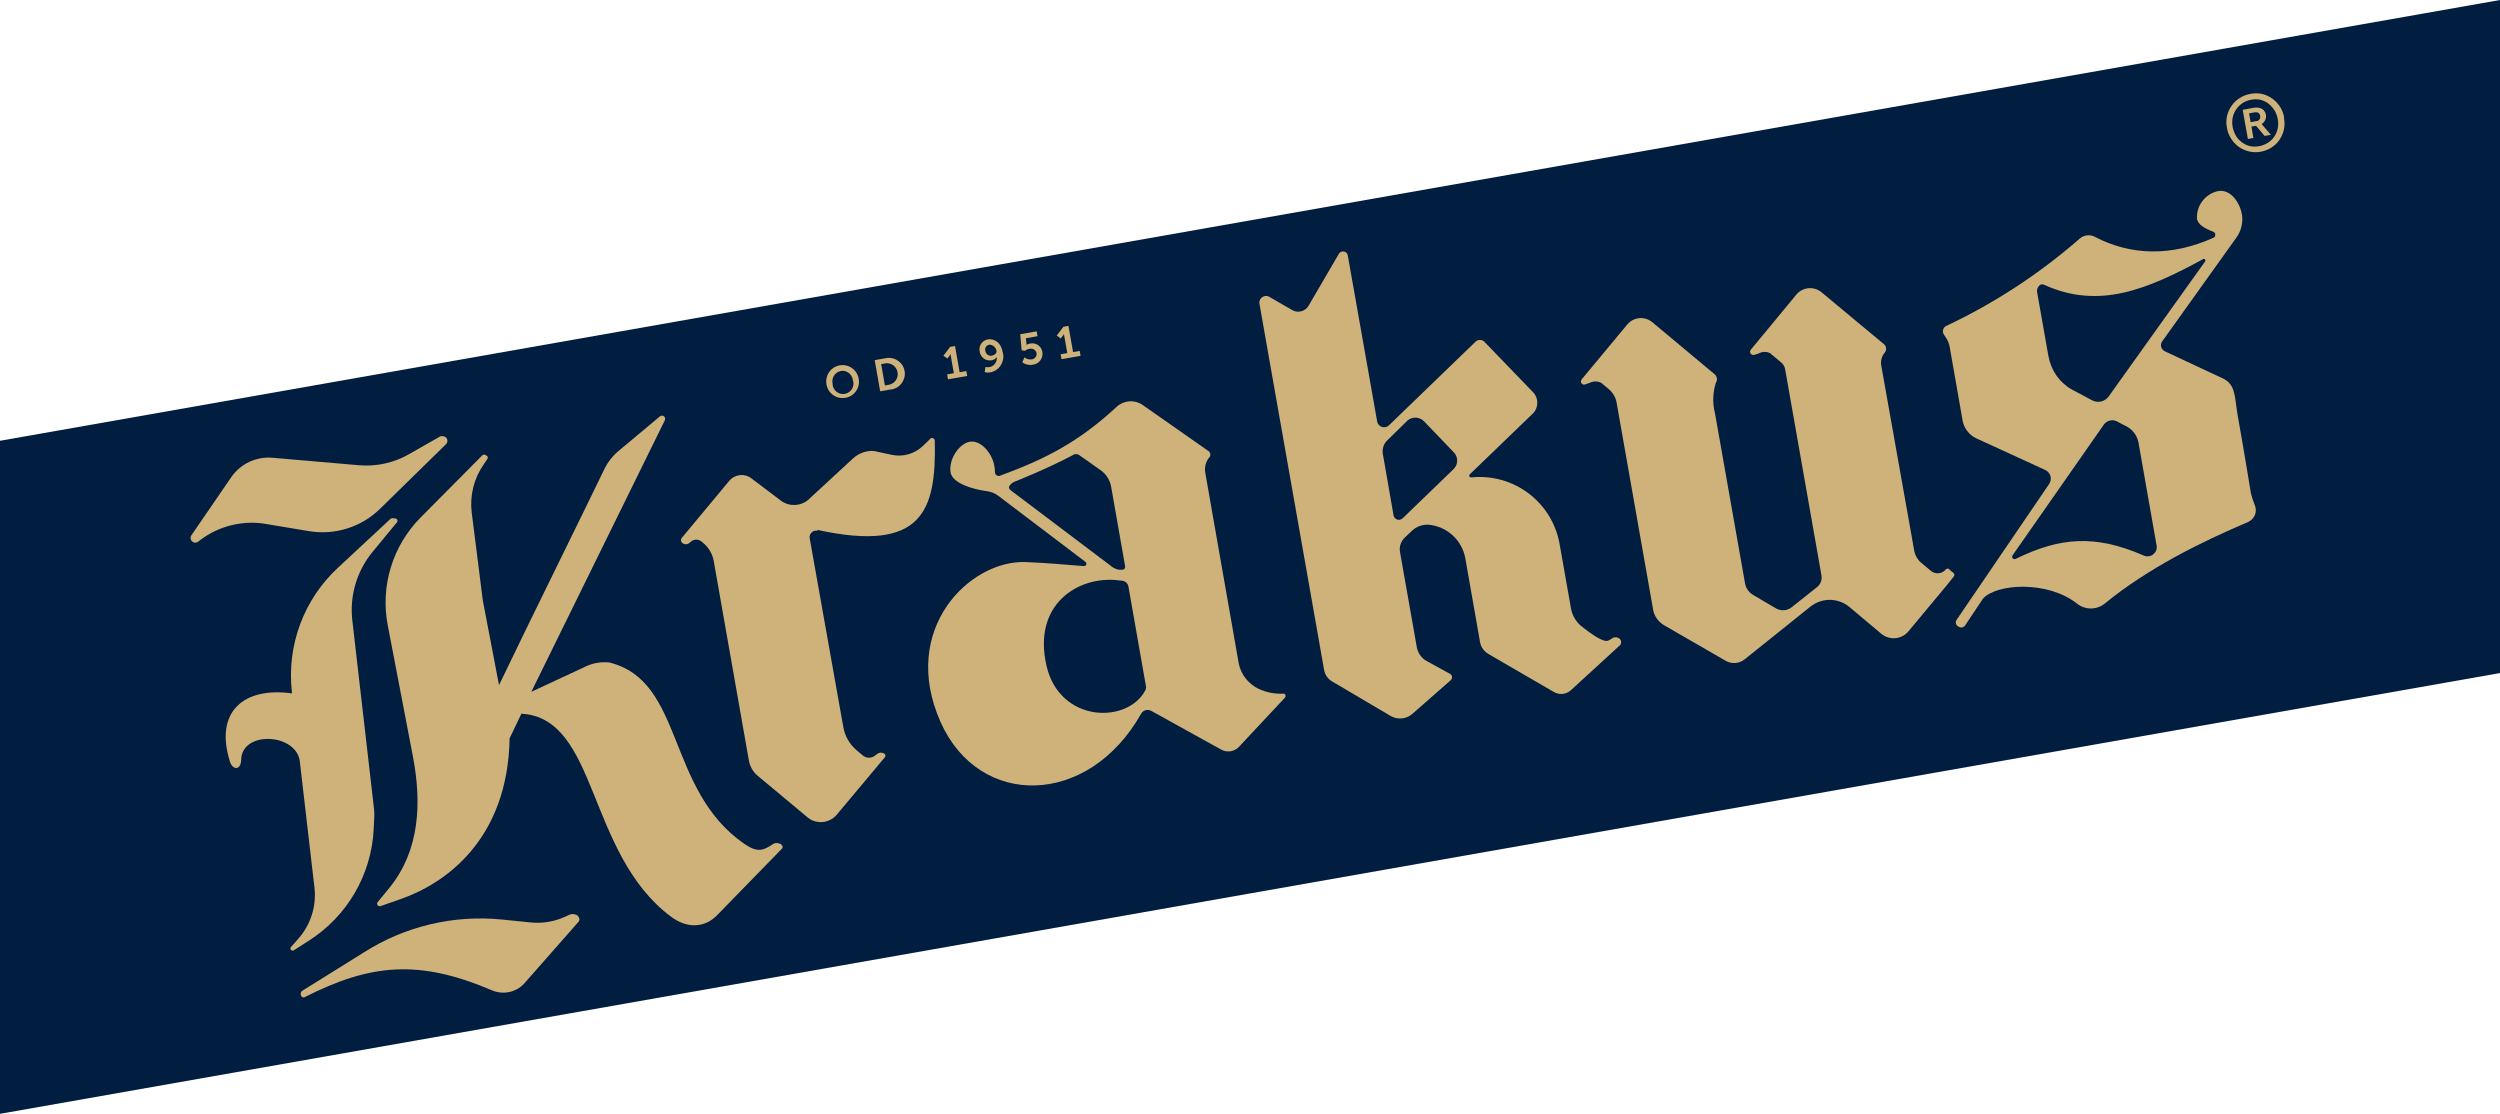 <?xml version="1.0" encoding="UTF-8"?><svg id="Layer_1" xmlns="http://www.w3.org/2000/svg" viewBox="0 0 254.55 113.41"><defs><style>.cls-1{fill:#011e41;}.cls-2{fill:#cfb17a;}</style></defs><polygon class="cls-1" points="0 113.41 254.55 68.53 254.55 0 0 44.88 0 113.41"/><path class="cls-2" d="m164.08,65.04c-.11.08-.22.14-.34.19-.43.2-1.59-.55-2.83-1.56-.51-.46-.85-1.09-.96-1.76l-1.15-6.51c-.75-4.27-4.67-7.23-8.99-6.79-.1.01-.2-.06-.21-.16,0-.06.01-.12.06-.16l.29-.28,6.11-5.89c.61-.59.63-1.57.04-2.18l-4.96-5.14c-.25-.25-.66-.25-.91,0h0s-6.75,6.52-6.75,6.52l-2.05,1.98c-.29.28-.75.27-1.02-.02-.1-.1-.17-.24-.19-.38l-2.99-16.9c-.05-.27-.31-.44-.57-.39-.14.03-.26.11-.34.24l-3.08,5.28c-.34.58-1.09.78-1.67.44,0,0,0,0,0,0l-2.37-1.37c-.34-.16-.75-.01-.91.33-.05.11-.07.23-.06.35l6.59,37.33c.09.49.38.92.81,1.17l6,3.54c.69.38,1.55.3,2.15-.21l3.93-3.45c.17-.14.19-.39.04-.56-.03-.04-.07-.07-.11-.09l-2.37-1.3c-.53-.29-.9-.81-1.01-1.41l-1.71-9.68c-.1-.54.08-1.1.48-1.48l.72-.68c.46-.45,1.1-.68,1.75-.63,1.86.19,3.37,1.58,3.7,3.42l1.5,8.54c.09.49.39.92.82,1.18l6.68,3.88c.53.32,1.21.27,1.69-.12l5.02-4.6c.19-.17.21-.46.04-.65-.01-.01-.02-.03-.04-.04-.24-.2-.58-.2-.82,0m-16.09-17.27l-5.19,5.01c-.22.21-.57.2-.78-.03-.07-.08-.12-.17-.14-.28l-1.11-6.38c-.03-.42.1-.84.38-1.16l2-1.96c.44-.53,1.23-.6,1.75-.15.03.02.05.05.08.07l3.02,3.15c.48.47.48,1.24.01,1.71,0,0,0,0-.01.01"/><path class="cls-2" d="m130.65,70.63c-.86.04-1.71-.13-2.49-.49-1.03-.49-1.77-1.42-2.02-2.52l-3.42-19.49c-.1-.56.05-1.13.42-1.57.15-.18.12-.46-.06-.61,0,0-.02-.02-.03-.02l-6.71-4.7c-.82-.56-1.91-.48-2.64.19-3.82,3.54-7.17,5.29-11.88,7.02-.2.07-.42-.03-.49-.23-.01-.04-.02-.07-.02-.11,0-.23-.03-.46-.07-.68-.23-1.28-1.37-2.64-2.5-2.44s-2.17,1.85-1.95,3.13c.2,1.12,2.32,1.73,3.75,1.91.4.06.77.21,1.09.45l8.89,6.74c.11.08.13.23.05.33-.05.07-.13.1-.21.1-2.05-.18-4.22-.34-5.95-.41-5.64-.21-12.86,6.8-8.64,16.29,3.92,8.82,15.05,8.67,20.42-.85.2-.36.66-.49,1.03-.29l7.15,3.96c.57.3,1.27.2,1.74-.25l4.7-5.03c.14-.14.1-.44-.12-.43m-27.76-20.69c-.39-.29-.14-.59.27-.85,0,0,3.47-1.37,6.02-2.74.2-.15.48-.15.68,0l2.13,1.5c.59.4.99,1.03,1.11,1.73l1.42,8.08c.03.16-.07.31-.23.35-.03,0-.06,0-.09,0h-.32c-.33-.06-.64-.22-.89-.45l-10.11-7.63Zm13.68,20.36c-1.81,3.42-8.7,3.32-10.05-2.49-1.47-6.31,3.26-9.17,7.22-8.73l.47.05c.33.03.6.28.65.61l1.78,10.13c.03.15,0,.3-.07.43"/><path class="cls-2" d="m198.51,57.98c-.11-.11-.28-.11-.39,0,0,0,0,0,0,0h0c-.38.46-1.05.53-1.51.15,0,0,0,0,0,0l-.95-.79c-.39-.32-.65-.76-.75-1.25l-3.36-18.87c-.08-.47.05-.95.35-1.31.22-.26.19-.64-.07-.86,0,0,0,0-.01-.01l-6.35-5.28c-.77-.64-1.91-.54-2.56.23l-4.62,5.59c-.05.06-.08.13-.1.21-.01.18.12.33.3.35.04,0,.07,0,.11,0l.48-.16c.38-.2.83-.2,1.2,0h-.03l1.11.92c.21.17.35.42.4.68l3.7,21c.08.45-.09.92-.45,1.2l-2.58,2.05c-.45.36-1.08.41-1.59.12l-2.33-1.37c-.44-.25-.74-.69-.83-1.18l-3.06-17.32c-.26-1.01-.23-2.08.08-3.08.19-.28.15-.65-.1-.88l-6.36-5.31c-.77-.64-1.91-.54-2.55.23,0,0,0,0,0,0l-4.62,5.56c-.05.06-.08.13-.1.21-.02.17.11.33.28.35.04,0,.08,0,.12-.01l.48-.16c.38-.2.83-.2,1.2,0l.74.62c.42.35.71.83.81,1.37l3.7,20.98c.09.7.5,1.31,1.1,1.68l6.37,3.68c.6.31,1.33.24,1.86-.18l6.68-5.35c1.16-.95,2.82-.95,3.98,0l3.26,2.74c.84.7,2.08.58,2.77-.25,0,0,0,0,0,0l3.91-4.7.68-.85c.11-.11.11-.28,0-.39l-.4-.31Z"/><path class="cls-2" d="m229.54,51.32c-.15-.37-.27-.74-.36-1.13,0,0-.68-4.23-1.33-7.83-.34-1.88-.14-3.24-1.61-3.87l-5.85-2.74c-.33-.18-.46-.59-.28-.92,0-.02.02-.04.03-.05l7.52-10.52c.48-.63.71-1.42.64-2.22-.13-1.29-1.17-2.91-2.56-2.56-1.24.32-2.09,1.46-2.05,2.74.07.64.79,1.05,1.66,1.37.18.07.26.27.19.44-.03.09-.1.16-.19.19-4.23,1.89-8.36,1.83-12.06-.11-.5-.26-1.12-.18-1.54.19-4.1,3.58-8.67,6.57-13.59,8.89-.3.15-.42.51-.27.81.01.02.03.05.04.07l.21.31c.19.29.32.62.38.96l1.31,7.47c.14.79.65,1.46,1.37,1.81l7.06,3.24c.48.23.69.8.46,1.28-.02.04-.04.09-.07.13l-9.42,13.83c-.15.21-.11.5.1.65.02.01.04.02.05.03l.09.05c.21.12.47.05.61-.14l1.83-2.74c1.37-1.53,6.57-1.86,9.57.51.82.66,2,.66,2.82,0,4.39-3.6,9.82-6.28,14.6-8.31.66-.29.97-1.06.68-1.72l-.05-.13Zm-20.96-15l-1.16-6.57c-.05-.28.07-.57.3-.74h0c.13-.08.3-.08.44,0,5.55,2.51,10.43.49,16.17-2.63.08-.04.17-.02.21.06.03.05.03.11,0,.16l-9.85,13.79c-.39.51-1.08.67-1.65.38l-2.05-1.09c-1.27-.7-2.15-1.94-2.4-3.37m10.61,20.18h0c-.29.18-.65.21-.96.06-4.9-2.12-8.45-1.87-12.99.35-.12.07-.27.03-.34-.08-.05-.08-.05-.18,0-.26l9.32-13.35c.29-.38.8-.52,1.24-.34l.94.49c.69.32,1.19.95,1.33,1.7l1.85,10.51c.06.36-.1.72-.41.91"/><path class="cls-2" d="m83.25,53.96c10.7,2.33,12.09-1.98,11.93-9.08,0-.15-.12-.28-.27-.29-.05,0-.09,0-.13.03l-.78.76c-.85.83-2.05,1.18-3.21.93l-1.81-.39c-.79-.05-1.56.23-2.14.77l-4.57,4.22c-.8.66-1.95.68-2.78.05l-2.99-2.26c-.7-.53-1.69-.41-2.25.26l-4.83,5.81c-.13.15-.11.37.04.5,0,0,0,0,0,0,.21.19.53.19.75,0l.14-.12c.31-.27.78-.27,1.09,0l.18.15c.55.46.92,1.1,1.05,1.81l3.58,20.32c.11.62.43,1.18.92,1.58l5.05,4.21c.9.75,2.23.62,2.98-.27l4.89-5.84c.09-.09.09-.24,0-.33-.23-.19-.56-.19-.79,0l-.21.16c-.36.28-.86.28-1.22,0l-.64-.54c-.73-.61-1.21-1.46-1.37-2.4l-3.42-19.21c-.05-.37.22-.72.59-.76.06,0,.13,0,.19,0"/><path class="cls-2" d="m29.93,96.75l1.47-.94c3.94-2.49,6.42-6.73,6.65-11.39l.05-1.07c.02-.28.02-.56,0-.84l-2.23-19.37c-.28-2.49.46-4.99,2.05-6.93l2.5-3.03c.08-.1.07-.25-.03-.34-.04-.03-.08-.05-.13-.05l-.29-.03c-.08,0-.15.02-.21.07l-5.31,4.94c-3.51,3.23-5.27,7.94-4.73,12.69v.14c-4.94-.68-7.91,1.89-6.3,6.97.27.84,1.11.91,1.14-.24.08-2.93,5.54-2.69,5.96.14l1.5,12.92c.21,1.87-.38,3.75-1.62,5.16l-.78.89c-.16.19.09.46.31.31"/><path class="cls-2" d="m27.03,53.34l4.42.74c2.64.44,5.34-.4,7.25-2.28l6.72-6.58c.18-.19.18-.49,0-.67-.05-.05-.11-.08-.17-.11h-.06c-.12-.05-.26-.05-.38,0l-3.21,1.83c-1.53.87-3.29,1.25-5.05,1.1l-8.79-.76c-1.67-.15-3.29.62-4.23,2l-4.04,5.89c-.15.22-.09.52.13.67.04.03.08.05.12.06.14.05.3.02.42-.07l.25-.19c1.9-1.43,4.3-2.01,6.64-1.63"/><path class="cls-2" d="m58.84,93.24l-.11-.06c-.23-.13-.51-.15-.76-.04l-.38.18c-1.12.52-2.35.73-3.58.6l-2.87-.29c-4.93-.5-9.89.67-14.07,3.33l-6.32,3.94c-.17.15-.18.4-.03.57.01.01.02.02.03.03.07.06.17.08.25.04,6.74-3.42,11.64-3.88,19.08-.71,1.2.52,2.61.18,3.43-.84l5.4-6.14c.14-.18.1-.44-.08-.57,0,0-.01,0-.02-.01"/><path class="cls-2" d="m79.38,85.91c-.19-.1-.42-.1-.62,0-1.01.68-1.61.96-2.99,0-7.98-5.53-6.07-16.6-13.75-18.46-.89-.09-1.78.09-2.57.5l-5.35,2.49,13.6-27.66c.07-.17,0-.36-.16-.43-.11-.05-.25-.03-.34.04l-4.2,3.51c-.63.53-1.15,1.19-1.5,1.94-1.76,3.67-7.88,16.04-10.69,21.92l-1.65-8.62-1.13-8.95c-.21-1.73.22-3.47,1.22-4.9l.38-.56c.07-.11.04-.26-.07-.33-.01,0-.02-.01-.03-.02l-.15-.07c-.09-.04-.2-.02-.27.05l-6.31,6.36c-2.84,2.88-4.08,6.97-3.32,10.94l2.56,13.35c.92,4.79.68,9.57-2.35,13.34l-1.24,1.51c-.09.11-.06.28.05.36.07.05.16.07.24.04l1.95-.68c4.66-1.59,11.02-6.09,11.2-16.41l1.2-2.5c7.84.44,6.61,14.2,15.22,20.66,1.75,1.31,3.56,1.1,4.79-.23l6.53-6.7c.07-.09.07-.23,0-.32-.06-.08-.13-.15-.23-.2"/><path class="cls-2" d="m230.66,12.19c.07-.17.09-.36.05-.54-.02-.1-.06-.2-.12-.29-.06-.1-.14-.19-.23-.25-.11-.07-.24-.12-.37-.14-.16-.03-.33-.03-.49,0l-1.15.21.53,2.97.56-.1-.2-1.16.47-.08.87,1.03.64-.11-.94-1.1c.17-.1.3-.25.37-.43m-.58-.05c-.08.11-.21.19-.36.19l-.55.1-.16-.9.52-.09c.14-.04.29-.03.42.03.21.16.26.46.12.68"/><path class="cls-2" d="m232.57,11.96c-.13-.78-.57-1.47-1.22-1.93-.31-.22-.66-.38-1.03-.47-.39-.08-.8-.08-1.19,0-.4.07-.78.22-1.11.44-.32.21-.6.47-.81.79-.22.31-.37.67-.46,1.04-.08.39-.08.8,0,1.19.06.4.21.77.43,1.11.21.32.47.6.78.83.65.45,1.45.63,2.22.49.4-.07.77-.22,1.11-.43.32-.21.6-.47.81-.79.21-.32.37-.67.45-1.05.08-.39.08-.8,0-1.19m-.63,1.08c-.06.3-.18.58-.35.84-.17.25-.39.46-.64.62-.27.17-.57.29-.88.35-.31.06-.64.06-.95,0-.59-.14-1.11-.52-1.43-1.04-.16-.28-.28-.58-.34-.9-.06-.32-.06-.64,0-.96.06-.3.18-.59.36-.84.17-.25.39-.47.64-.64.27-.18.57-.29.88-.34.31-.07.63-.07.94,0,.29.07.57.2.81.38.25.19.45.42.62.68.17.28.28.58.34.9.06.32.06.64,0,.96"/><path class="cls-2" d="m86.06,40.51c.9-.14,1.52-.98,1.38-1.88,0-.03,0-.05-.01-.08-.16-.9-1.02-1.51-1.93-1.35s-1.51,1.02-1.35,1.93c.14.9.98,1.52,1.88,1.38.02,0,.03,0,.05,0m-.48-2.74c.58-.1,1.13.3,1.23.88,0,.01,0,.02,0,.03.21.55-.07,1.16-.62,1.37-.55.21-1.16-.07-1.37-.62-.05-.12-.07-.25-.07-.38-.12-.58.25-1.15.83-1.27,0,0,.02,0,.03,0"/><path class="cls-2" d="m90.7,39.66c.89-.1,1.52-.91,1.42-1.79-.1-.89-.91-1.52-1.79-1.42-.06,0-.12.02-.19.03l-1.08.19.56,3.17,1.08-.19Zm-.51-2.67c.61-.06,1.15.38,1.21.99.06.54-.29,1.05-.82,1.18l-.48.09-.38-2.18.47-.08Z"/><path class="cls-2" d="m96.67,36.24c.04-.06.08-.13.11-.21h0s0,.1.03.21l.31,1.76-.68.12.08.5,1.96-.34-.09-.5-.68.12-.47-2.67-.5.09-.68.9.4.29.22-.29Z"/><path class="cls-2" d="m100.93,36.7c.22-.04.42-.15.56-.33h0c.05.46-.24.88-.68,1-.15.03-.31.03-.47,0l-.08.52c.22.06.46.06.68,0,.87-.23,1.39-1.11,1.17-1.98,0-.02-.01-.05-.02-.07-.16-.95-.83-1.37-1.48-1.29-.57.09-.96.62-.87,1.18,0,.02,0,.04.01.06.07.56.58.97,1.14.9.02,0,.04,0,.06,0m-.25-1.6c.4,0,.73.29.77.68,0,.19-.17.38-.46.44-.3.07-.6-.12-.67-.42,0-.02,0-.04-.01-.07-.08-.26.07-.53.33-.6.02,0,.04,0,.05-.01"/><path class="cls-2" d="m104.34,35.74c.13-.11.29-.19.47-.22.31-.09.63.09.72.39,0,.01,0,.03.01.04.05.31-.16.59-.47.64,0,0-.02,0-.03,0-.26.04-.53-.04-.73-.2l-.22.49c.31.24.71.33,1.09.25.6-.07,1.03-.62.96-1.23,0-.02,0-.04-.01-.07-.09-.57-.62-.95-1.19-.86-.04,0-.07.01-.11.02-.12.02-.22.06-.32.13h0c0-.05,0-.1,0-.15l-.05-.53,1.18-.21-.09-.49-1.67.29.14,1.63.33.06Z"/><path class="cls-2" d="m108.23,34.19c.04-.06.08-.13.1-.21h0s0,.11.03.21l.31,1.76-.68.12.09.5,1.94-.34-.08-.5-.68.12-.47-2.67-.51.09-.68.9.4.29.23-.28Z"/></svg>